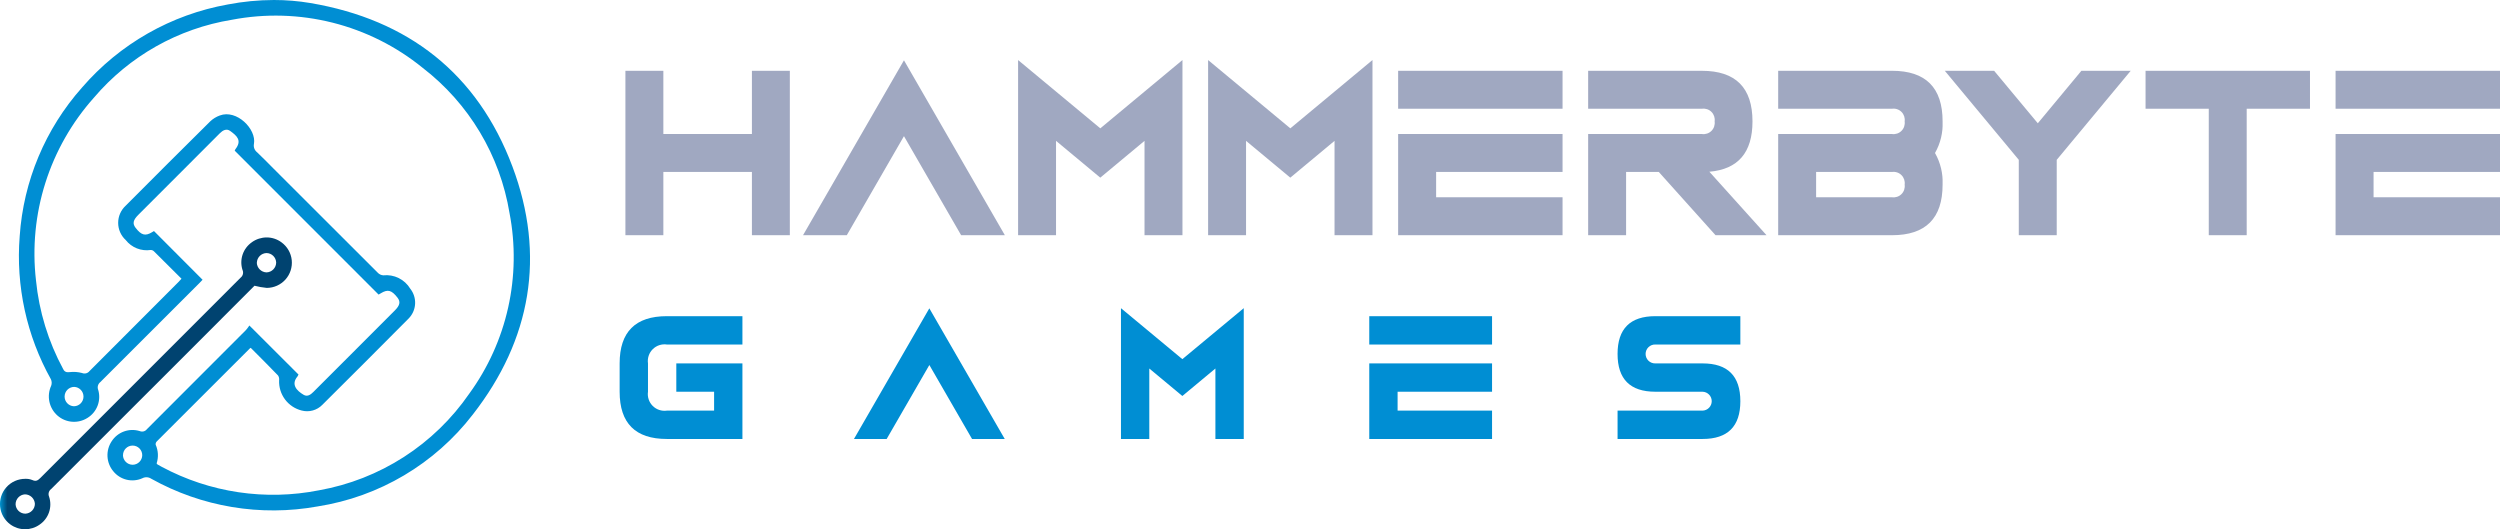 <svg xmlns="http://www.w3.org/2000/svg" xmlns:xlink="http://www.w3.org/1999/xlink" width="259.937" height="55.029" viewBox="0 0 259.937 55.029">
  <defs>
    <clipPath id="clip-path">
      <path id="Trazado_152" data-name="Trazado 152" d="M78.4,7.36v6.576H69.192V7.36H65.247v17.1h3.945V17.88H78.4v6.576h3.945V7.36Z" fill="none"/>
    </clipPath>
    <linearGradient id="linear-gradient" x1="-3.817" y1="2.798" x2="-3.758" y2="2.798" gradientUnits="objectBoundingBox">
      <stop offset="0" stop-color="#dde1ee"/>
      <stop offset="1" stop-color="#a0a8c1"/>
    </linearGradient>
    <clipPath id="clip-path-2">
      <path id="Trazado_153" data-name="Trazado 153" d="M83.715,24.456h4.551l5.943-10.3,5.945,10.3H104.7L94.209,6.269Z" fill="none"/>
    </clipPath>
    <linearGradient id="linear-gradient-2" x1="-3.989" y1="2.69" x2="-3.941" y2="2.69" xlink:href="#linear-gradient"/>
    <clipPath id="clip-path-3">
      <path id="Trazado_154" data-name="Trazado 154" d="M114.624,13.344l-8.548-7.1V24.456h3.945v-9.81l4.6,3.826,4.6-3.826v9.81h3.945V6.242Z" fill="none"/>
    </clipPath>
    <linearGradient id="linear-gradient-3" x1="-6.205" y1="2.688" x2="-6.146" y2="2.688" xlink:href="#linear-gradient"/>
    <clipPath id="clip-path-4">
      <path id="Trazado_155" data-name="Trazado 155" d="M134.382,13.344l-8.549-7.1V24.456h3.945v-9.81l4.6,3.826,4.6-3.826v9.81h3.945V6.242Z" fill="none"/>
    </clipPath>
    <linearGradient id="linear-gradient-4" x1="-7.36" y1="2.688" x2="-7.302" y2="2.688" xlink:href="#linear-gradient"/>
    <clipPath id="clip-path-5">
      <path id="Trazado_156" data-name="Trazado 156" d="M145.591,13.936v10.52h17.1V20.511h-13.15V17.88h13.15V13.936Zm0-2.63h17.1V7.36h-17.1Z" fill="none"/>
    </clipPath>
    <linearGradient id="linear-gradient-5" x1="-8.517" y1="2.798" x2="-8.458" y2="2.798" xlink:href="#linear-gradient"/>
    <clipPath id="clip-path-6">
      <path id="Trazado_157" data-name="Trazado 157" d="M165.348,7.36v3.946h11.835a1.163,1.163,0,0,1,1.316,1.315,1.163,1.163,0,0,1-1.316,1.315H165.348v10.52h3.945V17.88h3.4l5.9,6.576h5.3l-5.943-6.6q4.485-.381,4.484-5.233,0-5.262-5.26-5.261Z" fill="none"/>
    </clipPath>
    <linearGradient id="linear-gradient-6" x1="-8.912" y1="2.798" x2="-8.858" y2="2.798" xlink:href="#linear-gradient"/>
    <clipPath id="clip-path-7">
      <path id="Trazado_158" data-name="Trazado 158" d="M189.05,17.88h7.891a1.164,1.164,0,0,1,1.315,1.316,1.163,1.163,0,0,1-1.315,1.315H189.05ZM185.106,7.36v3.946h11.835a1.163,1.163,0,0,1,1.315,1.315,1.163,1.163,0,0,1-1.315,1.315H185.106v10.52h11.835q5.259,0,5.26-5.26a6.094,6.094,0,0,0-.789-3.288,6.088,6.088,0,0,0,.789-3.287q0-5.262-5.26-5.261Z" fill="none"/>
    </clipPath>
    <linearGradient id="linear-gradient-7" x1="-10.828" y1="2.798" x2="-10.77" y2="2.798" xlink:href="#linear-gradient"/>
    <clipPath id="clip-path-8">
      <path id="Trazado_159" data-name="Trazado 159" d="M216.632,7.36,212.1,12.818,207.558,7.36h-5.129l7.693,9.258v7.838h3.946V16.618L221.76,7.36Z" fill="none"/>
    </clipPath>
    <linearGradient id="linear-gradient-8" x1="-10.472" y1="2.798" x2="-10.42" y2="2.798" xlink:href="#linear-gradient"/>
    <clipPath id="clip-path-9">
      <path id="Trazado_160" data-name="Trazado 160" d="M223.3,7.36v3.946h6.576v13.15h3.944V11.306H240.4V7.36Z" fill="none"/>
    </clipPath>
    <linearGradient id="linear-gradient-9" x1="-13.062" y1="2.798" x2="-13.003" y2="2.798" xlink:href="#linear-gradient"/>
    <clipPath id="clip-path-10">
      <path id="Trazado_161" data-name="Trazado 161" d="M243.061,13.936v10.52h17.1V20.511h-13.15V17.88h13.15V13.936Zm0-2.63h17.1V7.36h-17.1Z" fill="none"/>
    </clipPath>
    <linearGradient id="linear-gradient-10" x1="-14.217" y1="2.798" x2="-14.159" y2="2.798" xlink:href="#linear-gradient"/>
    <clipPath id="clip-path-11">
      <path id="Trazado_162" data-name="Trazado 162" d="M13.009,47.322a1,1,0,1,1,2,.013,1.006,1.006,0,0,1-.984.989h-.021a1.016,1.016,0,0,1-1-1M7.9,42.24a1.007,1.007,0,0,1,.033-2.013,1.007,1.007,0,0,1-.015,2.013H7.9M6.787,38.372a24.426,24.426,0,0,1-2.826-9.227A24.331,24.331,0,0,1,9.986,10.154a23.87,23.87,0,0,1,14.355-8.1A24.213,24.213,0,0,1,44.15,7.04,23.972,23.972,0,0,1,53.2,22.168a24.14,24.14,0,0,1-4.187,18.76A24.112,24.112,0,0,1,33.39,50.978a24.525,24.525,0,0,1-16.356-2.441c-.149-.077-.3-.161-.442-.247-.027-.015-.041-.05-.087-.108a2.724,2.724,0,0,0-.1-1.947.407.407,0,0,1,.116-.338q4.838-4.846,9.688-9.68a.73.73,0,0,1,.079-.052c.947.952,1.907,1.9,2.844,2.878a.726.726,0,0,1,.109.5,3.1,3.1,0,0,0,2.344,3.141,2.207,2.207,0,0,0,2.151-.594q4.5-4.467,8.969-8.97a2.342,2.342,0,0,0,.168-3.108,2.9,2.9,0,0,0-2.8-1.384.866.866,0,0,1-.586-.283q-5.43-5.406-10.841-10.83c-.562-.561-1.113-1.136-1.692-1.679a.888.888,0,0,1-.329-.883c.273-1.523-1.794-3.613-3.557-2.944a2.854,2.854,0,0,0-.979.6q-4.416,4.373-8.8,8.777a2.425,2.425,0,0,0,0,3.569,2.787,2.787,0,0,0,2.6,1.037.478.478,0,0,1,.342.142c.952.936,1.9,1.882,2.86,2.847-.128.137-.235.26-.349.375q-4.608,4.611-9.215,9.226a.657.657,0,0,1-.779.2,3.475,3.475,0,0,0-1.287-.091c-.064.006-.122.01-.176.01a.492.492,0,0,1-.493-.323M23.908.464A26.094,26.094,0,0,0,8.75,9.1,25.88,25.88,0,0,0,2.268,24.56,26.239,26.239,0,0,0,5.517,39.44a.886.886,0,0,1,.021.675,2.655,2.655,0,0,0,.665,3.1,2.608,2.608,0,0,0,3.108.24,2.566,2.566,0,0,0,1.125-2.9.7.7,0,0,1,.215-.828q5.16-5.136,10.3-10.292c.139-.139.272-.284.331-.346L16.23,24.024c-.025.014-.111.067-.2.12-.7.426-1.115.317-1.709-.452-.342-.443-.268-.806.283-1.357l4.521-4.521q1.973-1.972,3.944-3.95c.317-.319.7-.524,1.08-.251.707.509,1.255.994.547,1.9a.517.517,0,0,0-.074.151q7.512,7.512,14.963,14.966c.053-.031.141-.08.227-.134.726-.444,1.125-.339,1.744.461.324.42.246.792-.281,1.321q-2.187,2.19-4.375,4.38Q34.857,38.7,32.81,40.746c-.292.293-.627.539-1.027.3-.7-.415-1.342-1.067-.626-1.912a.792.792,0,0,0,.1-.19l-5.108-5.1a4.351,4.351,0,0,1-.363.48q-5.143,5.154-10.292,10.3a.622.622,0,0,1-.739.2,2.568,2.568,0,0,0-2.926,1.06A2.606,2.606,0,0,0,12,49a2.547,2.547,0,0,0,3.022.726.9.9,0,0,1,.923.05,26.017,26.017,0,0,0,17.3,2.88,25.309,25.309,0,0,0,16.145-9.568C55.454,35.3,56.97,26.55,53.5,17.316,49.878,7.668,42.673,2.037,32.482.314A22.656,22.656,0,0,0,28.7,0a25.754,25.754,0,0,0-4.792.464" fill="none"/>
    </clipPath>
    <linearGradient id="linear-gradient-11" x1="-0.034" y1="1.028" x2="-0.016" y2="1.028" gradientUnits="objectBoundingBox">
      <stop offset="0" stop-color="#00adee"/>
      <stop offset="0.272" stop-color="#009ee1"/>
      <stop offset="0.645" stop-color="#0092d6"/>
      <stop offset="1" stop-color="#008ed3"/>
    </linearGradient>
    <clipPath id="clip-path-12">
      <path id="Trazado_163" data-name="Trazado 163" d="M1.84,52.434A1.036,1.036,0,0,1,2.815,51.4a1.046,1.046,0,0,1,1.033.983,1.035,1.035,0,0,1-.982,1.026H2.841a1.016,1.016,0,0,1-1-.975M26.927,27.319a1.035,1.035,0,0,1,1-1.008,1.019,1.019,0,0,1,1.008.995,1.037,1.037,0,0,1-1,1.016h-.007a1.048,1.048,0,0,1-1.007-1m-.512-2.135a2.553,2.553,0,0,0-.979,2.867.67.67,0,0,1-.194.817Q14.81,39.279,4.4,49.711c-.259.26-.463.367-.819.2a1.774,1.774,0,0,0-.743-.125A2.622,2.622,0,0,0,1.3,54.531a2.6,2.6,0,0,0,3.035.018,2.541,2.541,0,0,0,.991-2.9.664.664,0,0,1,.223-.811q7.239-7.219,14.463-14.453c2.235-2.235,4.468-4.473,6.669-6.675a8.043,8.043,0,0,0,1.279.225A2.619,2.619,0,0,0,29.492,25.2a2.576,2.576,0,0,0-1.543-.513,2.652,2.652,0,0,0-1.534.493" fill="none"/>
    </clipPath>
    <linearGradient id="linear-gradient-12" y1="1" x2="0.033" y2="1" gradientUnits="objectBoundingBox">
      <stop offset="0" stop-color="#00adee"/>
      <stop offset="1" stop-color="#004370"/>
    </linearGradient>
    <clipPath id="clip-path-13">
      <path id="Trazado_164" data-name="Trazado 164" d="M69.557,32.874q-4.91,0-4.91,4.911V40.73q0,4.913,4.91,4.912h7.856V37.785H70.539V40.73h3.929v1.965H69.557a1.735,1.735,0,0,1-1.963-1.965V37.785a1.736,1.736,0,0,1,1.963-1.965h7.856V32.874Z" fill="none"/>
    </clipPath>
    <linearGradient id="linear-gradient-13" x1="-5.064" y1="1.748" x2="-4.986" y2="1.748" xlink:href="#linear-gradient-11"/>
    <clipPath id="clip-path-14">
      <path id="Trazado_165" data-name="Trazado 165" d="M89.011,45.642h3.4l4.439-7.691,4.439,7.691h3.4L96.847,32.059Z" fill="none"/>
    </clipPath>
    <linearGradient id="linear-gradient-14" x1="-5.679" y1="1.703" x2="-5.615" y2="1.703" xlink:href="#linear-gradient-11"/>
    <clipPath id="clip-path-15">
      <path id="Trazado_166" data-name="Trazado 166" d="M123.155,37.343l-6.383-5.3v13.6h2.946V38.315l3.437,2.858,3.437-2.858v7.327h2.947v-13.6Z" fill="none"/>
    </clipPath>
    <linearGradient id="linear-gradient-15" x1="-9.146" y1="1.702" x2="-9.068" y2="1.702" xlink:href="#linear-gradient-11"/>
    <clipPath id="clip-path-16">
      <path id="Trazado_167" data-name="Trazado 167" d="M142.589,37.785v7.857h12.767V42.695h-9.821V40.73h9.821V37.785Zm0-1.965h12.767V32.874H142.589Z" fill="none"/>
    </clipPath>
    <linearGradient id="linear-gradient-16" x1="-11.169" y1="1.748" x2="-11.09" y2="1.748" xlink:href="#linear-gradient-11"/>
    <clipPath id="clip-path-17">
      <path id="Trazado_168" data-name="Trazado 168" d="M172.335,32.874q-3.929,0-3.929,3.928t3.929,3.928h4.91a.983.983,0,0,1,0,1.965h-8.839v2.947h8.839q3.929,0,3.928-3.929t-3.928-3.928h-4.91a.983.983,0,1,1,0-1.965h8.838V32.874Z" fill="none"/>
    </clipPath>
    <linearGradient id="linear-gradient-17" x1="-13.191" y1="1.748" x2="-13.112" y2="1.748" xlink:href="#linear-gradient-11"/>
  </defs>
  <g id="Grupo_390" data-name="Grupo 390" transform="translate(-0.22)">
    <g id="Grupo_357" data-name="Grupo 357">
      <g id="Grupo_356" data-name="Grupo 356" clip-path="url(#clip-path)">
        <rect id="Rectángulo_208" data-name="Rectángulo 208" width="17.096" height="17.096" transform="translate(65.247 7.36)" fill="url(#linear-gradient)"/>
      </g>
    </g>
    <g id="Grupo_359" data-name="Grupo 359">
      <g id="Grupo_358" data-name="Grupo 358" clip-path="url(#clip-path-2)">
        <rect id="Rectángulo_209" data-name="Rectángulo 209" width="20.988" height="18.187" transform="translate(83.715 6.269)" fill="url(#linear-gradient-2)"/>
      </g>
    </g>
    <g id="Grupo_361" data-name="Grupo 361">
      <g id="Grupo_360" data-name="Grupo 360" clip-path="url(#clip-path-3)">
        <rect id="Rectángulo_210" data-name="Rectángulo 210" width="17.096" height="18.214" transform="translate(106.076 6.242)" fill="url(#linear-gradient-3)"/>
      </g>
    </g>
    <g id="Grupo_363" data-name="Grupo 363">
      <g id="Grupo_362" data-name="Grupo 362" clip-path="url(#clip-path-4)">
        <rect id="Rectángulo_211" data-name="Rectángulo 211" width="17.096" height="18.214" transform="translate(125.833 6.242)" fill="url(#linear-gradient-4)"/>
      </g>
    </g>
    <g id="Grupo_365" data-name="Grupo 365">
      <g id="Grupo_364" data-name="Grupo 364" clip-path="url(#clip-path-5)">
        <rect id="Rectángulo_212" data-name="Rectángulo 212" width="17.095" height="17.096" transform="translate(145.591 7.36)" fill="url(#linear-gradient-5)"/>
      </g>
    </g>
    <g id="Grupo_367" data-name="Grupo 367">
      <g id="Grupo_366" data-name="Grupo 366" clip-path="url(#clip-path-6)">
        <rect id="Rectángulo_213" data-name="Rectángulo 213" width="18.554" height="17.096" transform="translate(165.348 7.36)" fill="url(#linear-gradient-6)"/>
      </g>
    </g>
    <g id="Grupo_369" data-name="Grupo 369">
      <g id="Grupo_368" data-name="Grupo 368" clip-path="url(#clip-path-7)">
        <rect id="Rectángulo_214" data-name="Rectángulo 214" width="17.095" height="17.096" transform="translate(185.106 7.36)" fill="url(#linear-gradient-7)"/>
      </g>
    </g>
    <g id="Grupo_371" data-name="Grupo 371">
      <g id="Grupo_370" data-name="Grupo 370" clip-path="url(#clip-path-8)">
        <rect id="Rectángulo_215" data-name="Rectángulo 215" width="19.331" height="17.096" transform="translate(202.429 7.36)" fill="url(#linear-gradient-8)"/>
      </g>
    </g>
    <g id="Grupo_373" data-name="Grupo 373">
      <g id="Grupo_372" data-name="Grupo 372" clip-path="url(#clip-path-9)">
        <rect id="Rectángulo_216" data-name="Rectángulo 216" width="17.096" height="17.096" transform="translate(223.304 7.36)" fill="url(#linear-gradient-9)"/>
      </g>
    </g>
    <g id="Grupo_375" data-name="Grupo 375">
      <g id="Grupo_374" data-name="Grupo 374" clip-path="url(#clip-path-10)">
        <rect id="Rectángulo_217" data-name="Rectángulo 217" width="17.096" height="17.096" transform="translate(243.061 7.36)" fill="url(#linear-gradient-10)"/>
      </g>
    </g>
    <g id="Grupo_377" data-name="Grupo 377">
      <g id="Grupo_376" data-name="Grupo 376" clip-path="url(#clip-path-11)">
        <rect id="Rectángulo_218" data-name="Rectángulo 218" width="55.103" height="53.71" transform="translate(1.867 0)" fill="url(#linear-gradient-11)"/>
      </g>
    </g>
    <g id="Grupo_379" data-name="Grupo 379">
      <g id="Grupo_378" data-name="Grupo 378" clip-path="url(#clip-path-12)">
        <rect id="Rectángulo_219" data-name="Rectángulo 219" width="30.766" height="30.505" transform="translate(0 24.691)" fill="url(#linear-gradient-12)"/>
      </g>
    </g>
    <g id="Grupo_381" data-name="Grupo 381">
      <g id="Grupo_380" data-name="Grupo 380" clip-path="url(#clip-path-13)">
        <rect id="Rectángulo_220" data-name="Rectángulo 220" width="12.766" height="12.768" transform="translate(64.647 32.874)" fill="url(#linear-gradient-13)"/>
      </g>
    </g>
    <g id="Grupo_383" data-name="Grupo 383">
      <g id="Grupo_382" data-name="Grupo 382" clip-path="url(#clip-path-14)">
        <rect id="Rectángulo_221" data-name="Rectángulo 221" width="15.673" height="13.583" transform="translate(89.011 32.059)" fill="url(#linear-gradient-14)"/>
      </g>
    </g>
    <g id="Grupo_385" data-name="Grupo 385">
      <g id="Grupo_384" data-name="Grupo 384" clip-path="url(#clip-path-15)">
        <rect id="Rectángulo_222" data-name="Rectángulo 222" width="12.767" height="13.603" transform="translate(116.772 32.039)" fill="url(#linear-gradient-15)"/>
      </g>
    </g>
    <g id="Grupo_387" data-name="Grupo 387">
      <g id="Grupo_386" data-name="Grupo 386" clip-path="url(#clip-path-16)">
        <rect id="Rectángulo_223" data-name="Rectángulo 223" width="12.767" height="12.768" transform="translate(142.589 32.874)" fill="url(#linear-gradient-16)"/>
      </g>
    </g>
    <g id="Grupo_389" data-name="Grupo 389">
      <g id="Grupo_388" data-name="Grupo 388" clip-path="url(#clip-path-17)">
        <rect id="Rectángulo_224" data-name="Rectángulo 224" width="12.767" height="12.768" transform="translate(168.406 32.874)" fill="url(#linear-gradient-17)"/>
      </g>
    </g>
  </g>
</svg>
